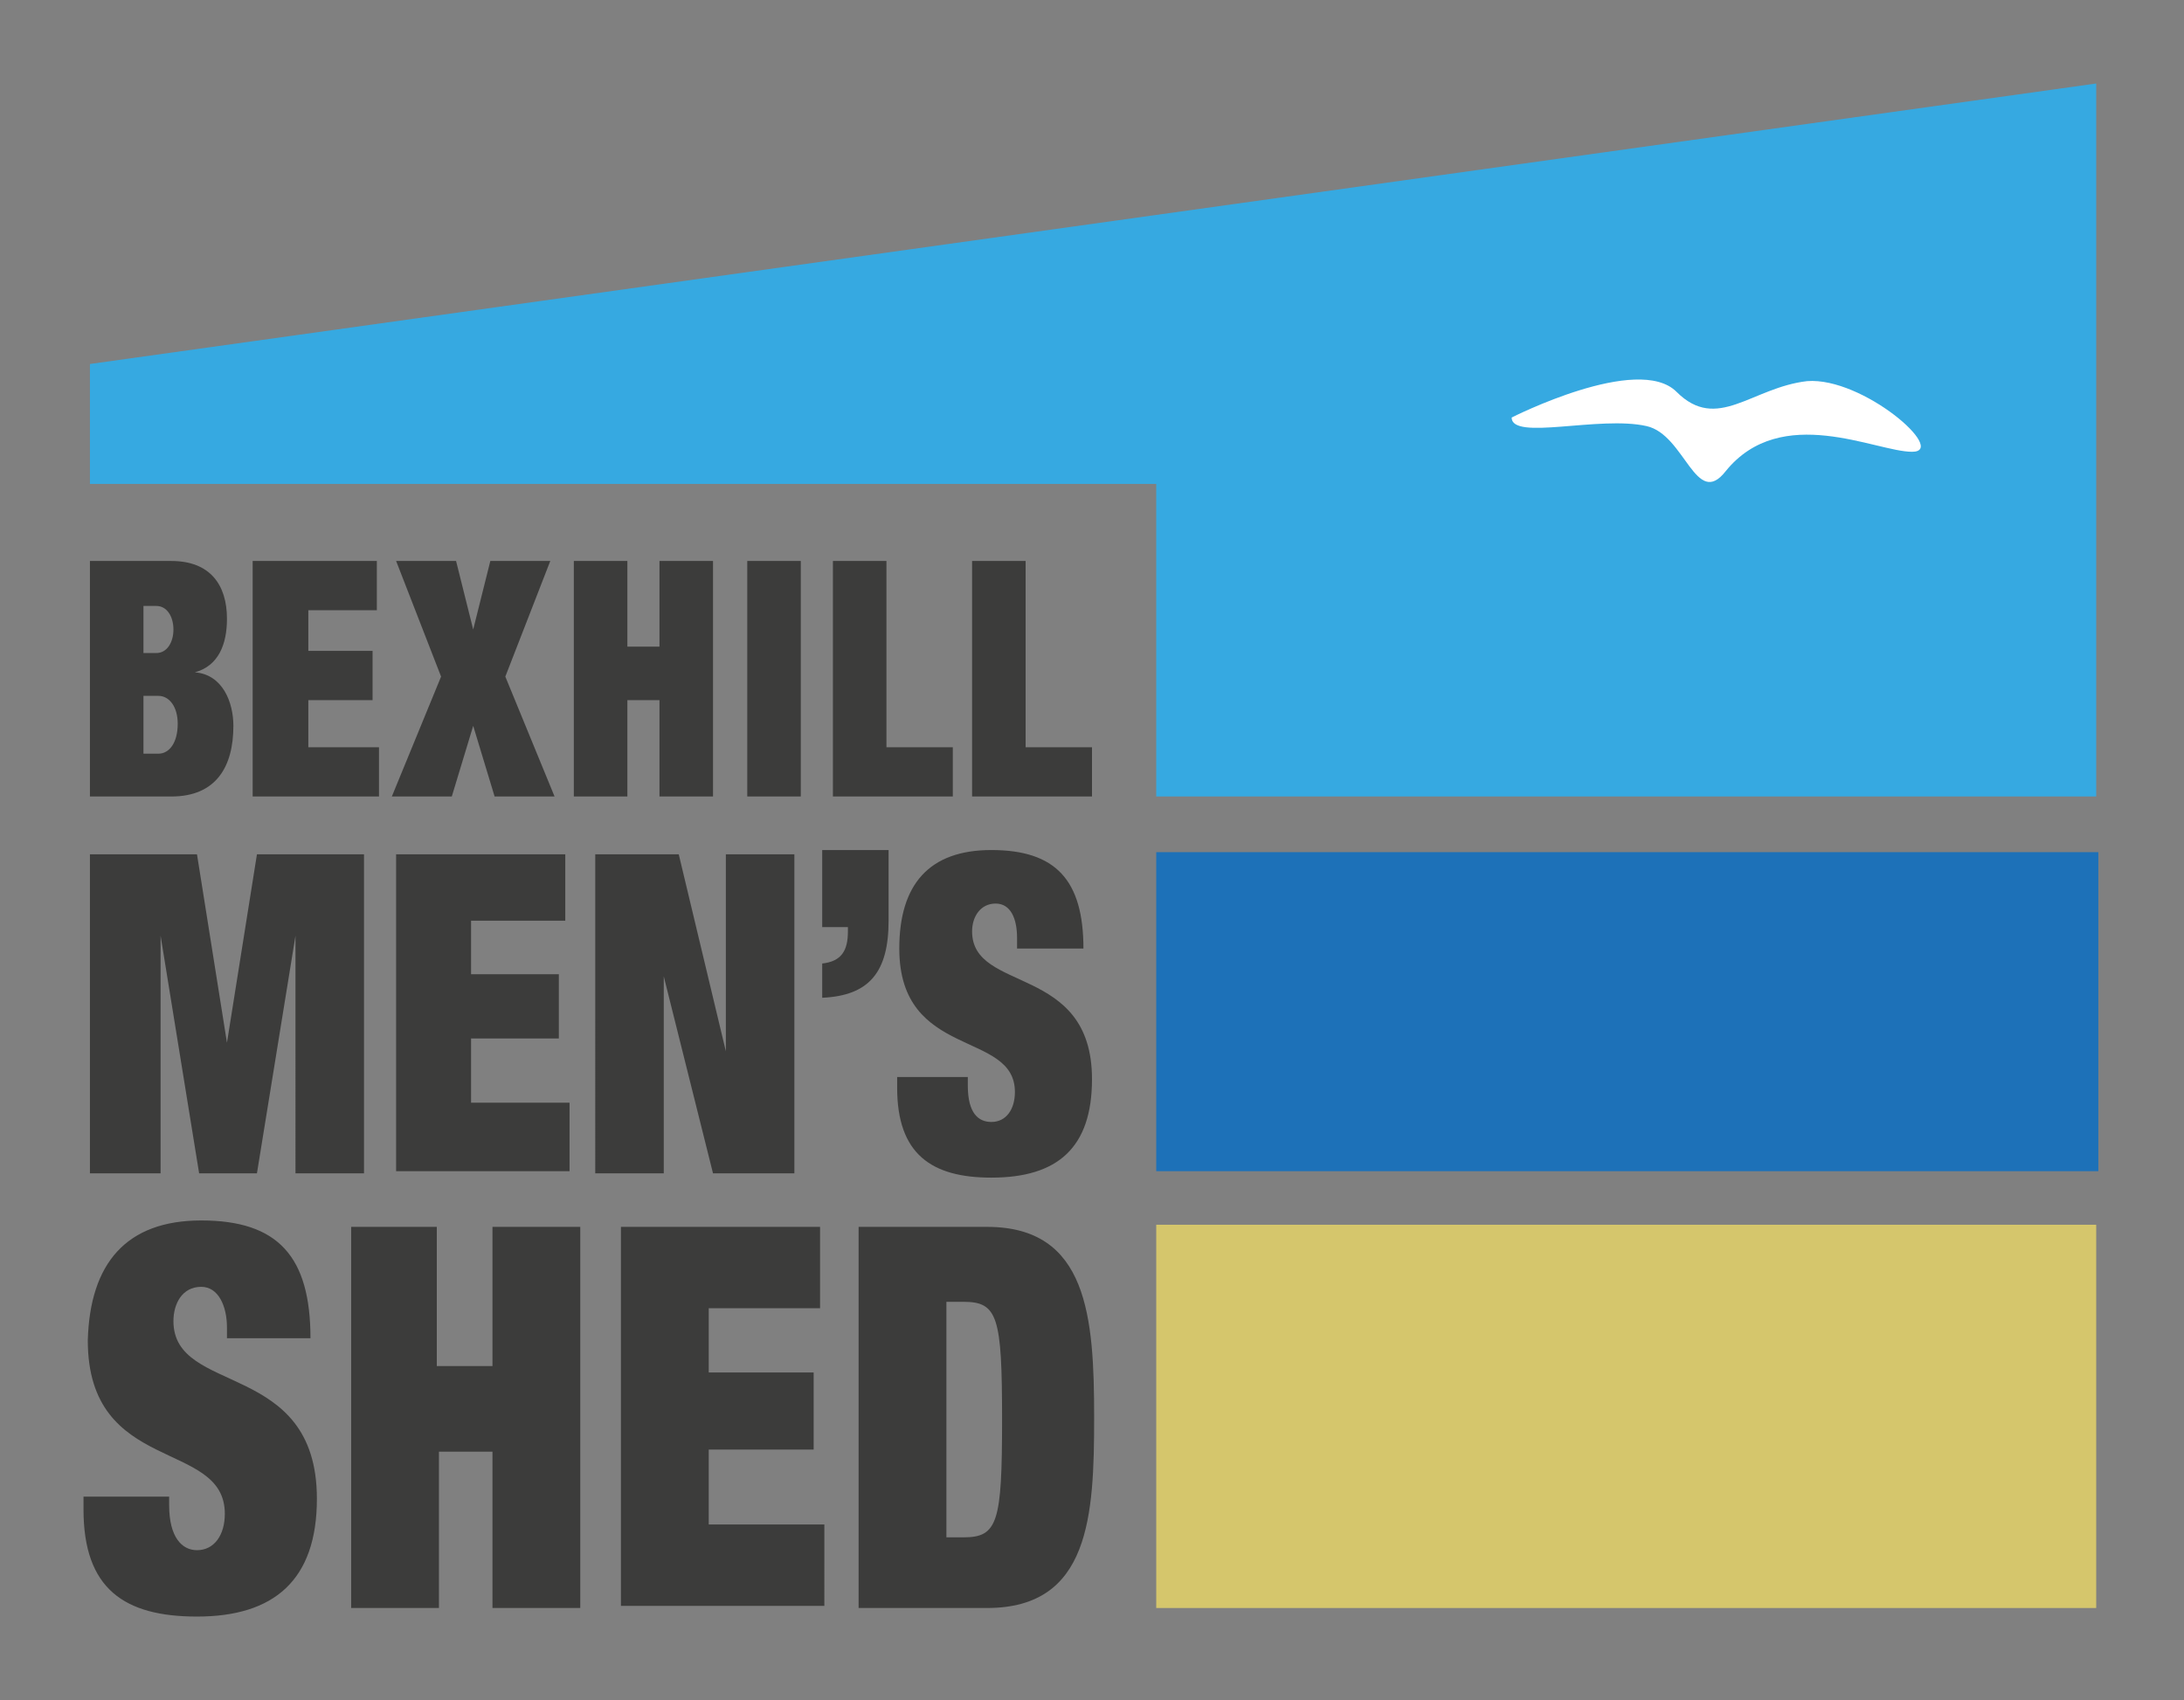 <?xml version="1.0" encoding="UTF-8"?> <svg xmlns="http://www.w3.org/2000/svg" xml:space="preserve" viewBox="0 0 102 79.4"><rect x="0" y="0" width="102" height="79.4" fill="#808080" stroke="none"/><path fill="#1D71B8" d="M54 39.8h44v14.9H54z"></path><path fill="#36A9E1" d="M54 37.2h43.9V3.9L4.2 17v5.6H54z"></path><path fill="#D5C66C" d="M54 57.2h43.9v17.9H54z"></path><path fill="#FFF" d="M70.6 19.5s5.9-3 7.7-1.2c1.9 1.9 3.5-.2 6.1-.5 2.6-.2 6.6 3.3 4.9 3.3s-6.1-2.3-8.7.9c-1.4 1.8-1.9-1.7-3.7-2.1-2.2-.5-6.3.7-6.3-.4z"></path><g fill="#3C3C3B"><path d="M4.2 26.2H8c1.8 0 2.6 1.1 2.6 2.7 0 1.2-.4 2.2-1.5 2.5 1.3.1 1.8 1.4 1.8 2.5 0 1.9-.8 3.3-2.9 3.3H4.2v-11zm2.5 4.3h.6c.5 0 .8-.5.8-1.1 0-.6-.3-1.1-.8-1.1h-.6v2.2zm0 4.7h.7c.5 0 .9-.5.9-1.4 0-.8-.4-1.3-.9-1.3h-.7v2.7zM11.9 26.2h5.7v2.3h-3.2v1.9h3v2.3h-3v2.2h3.3v2.3h-5.9v-11zM18.5 26.2h2.8l.8 3.2.8-3.2h2.8l-2.1 5.4 2.3 5.6h-2.8l-1-3.3-1 3.3h-2.8l2.3-5.6-2.1-5.4zM26.8 26.2h2.5v4h1.5v-4h2.5v11h-2.5v-4.5h-1.5v4.5h-2.5v-11zM34.9 26.2h2.5v11h-2.5v-11zM38.9 26.2h2.5v8.7h3.1v2.3h-5.6v-11zM45.4 26.2h2.5v8.7H51v2.3h-5.6v-11z"></path></g><path fill="#3C3C3B" d="M38.4 39.7h3.1V43c0 2.4-.9 3.5-3.1 3.6V45c.9-.1 1.2-.6 1.2-1.5v-.2h-1.2v-3.6zM4.2 39.9h5l1.4 8.8 1.4-8.8h5v14.9h-3.2V43.7L12 54.8H9.3L7.5 43.7v11.1H4.2V39.9zM18.5 39.9h7.9V43H22v2.5h4.1v3H22v3h4.6v3.2h-8.1V39.9zM27.8 39.9h3.9l2.2 9.2v-9.2h3.2v14.9h-3.8L31 45.6v9.2h-3.2V39.9zM47.5 44.2v-.4c0-.9-.3-1.6-1-1.6s-1.1.6-1.1 1.3c0 2.9 5.6 1.5 5.6 6.9 0 3.2-1.6 4.6-4.7 4.6-2.8 0-4.4-1.1-4.4-4.2v-.5h3.3v.4c0 1.3.5 1.7 1.1 1.7.7 0 1.1-.6 1.1-1.4 0-2.9-5.4-1.5-5.4-6.7 0-3 1.4-4.6 4.3-4.6 3 0 4.3 1.4 4.3 4.6h-3.1z"></path><g fill="#3C3C3B"><path d="M10.6 62.5V62c0-1-.4-1.9-1.2-1.9-.9 0-1.3.8-1.3 1.6 0 3.5 6.7 1.8 6.7 8.3 0 3.8-2 5.5-5.6 5.5-3.4 0-5.3-1.3-5.3-5v-.6h4v.4c0 1.5.6 2.1 1.3 2.1.8 0 1.3-.7 1.3-1.7 0-3.5-6.4-1.8-6.4-8.1C4.2 59 5.9 57 9.4 57c3.6 0 5.1 1.7 5.1 5.5h-3.9zM16.3 57.3h4.1v6.5H23v-6.5h4.1v17.8H23v-7.3h-2.5v7.3h-4.1V57.3zM29 57.3h9.3v3.8h-5.2v3H38v3.6h-4.9v3.5h5.4V75H29V57.3zM40.1 57.3h6c4.7 0 5 4.2 5 8.9 0 4.6-.2 8.9-5 8.9h-6V57.3zm4.1 14.5h.8c1.6 0 1.8-.7 1.8-5.5s-.2-5.5-1.8-5.5h-.8v11z"></path></g></svg> 